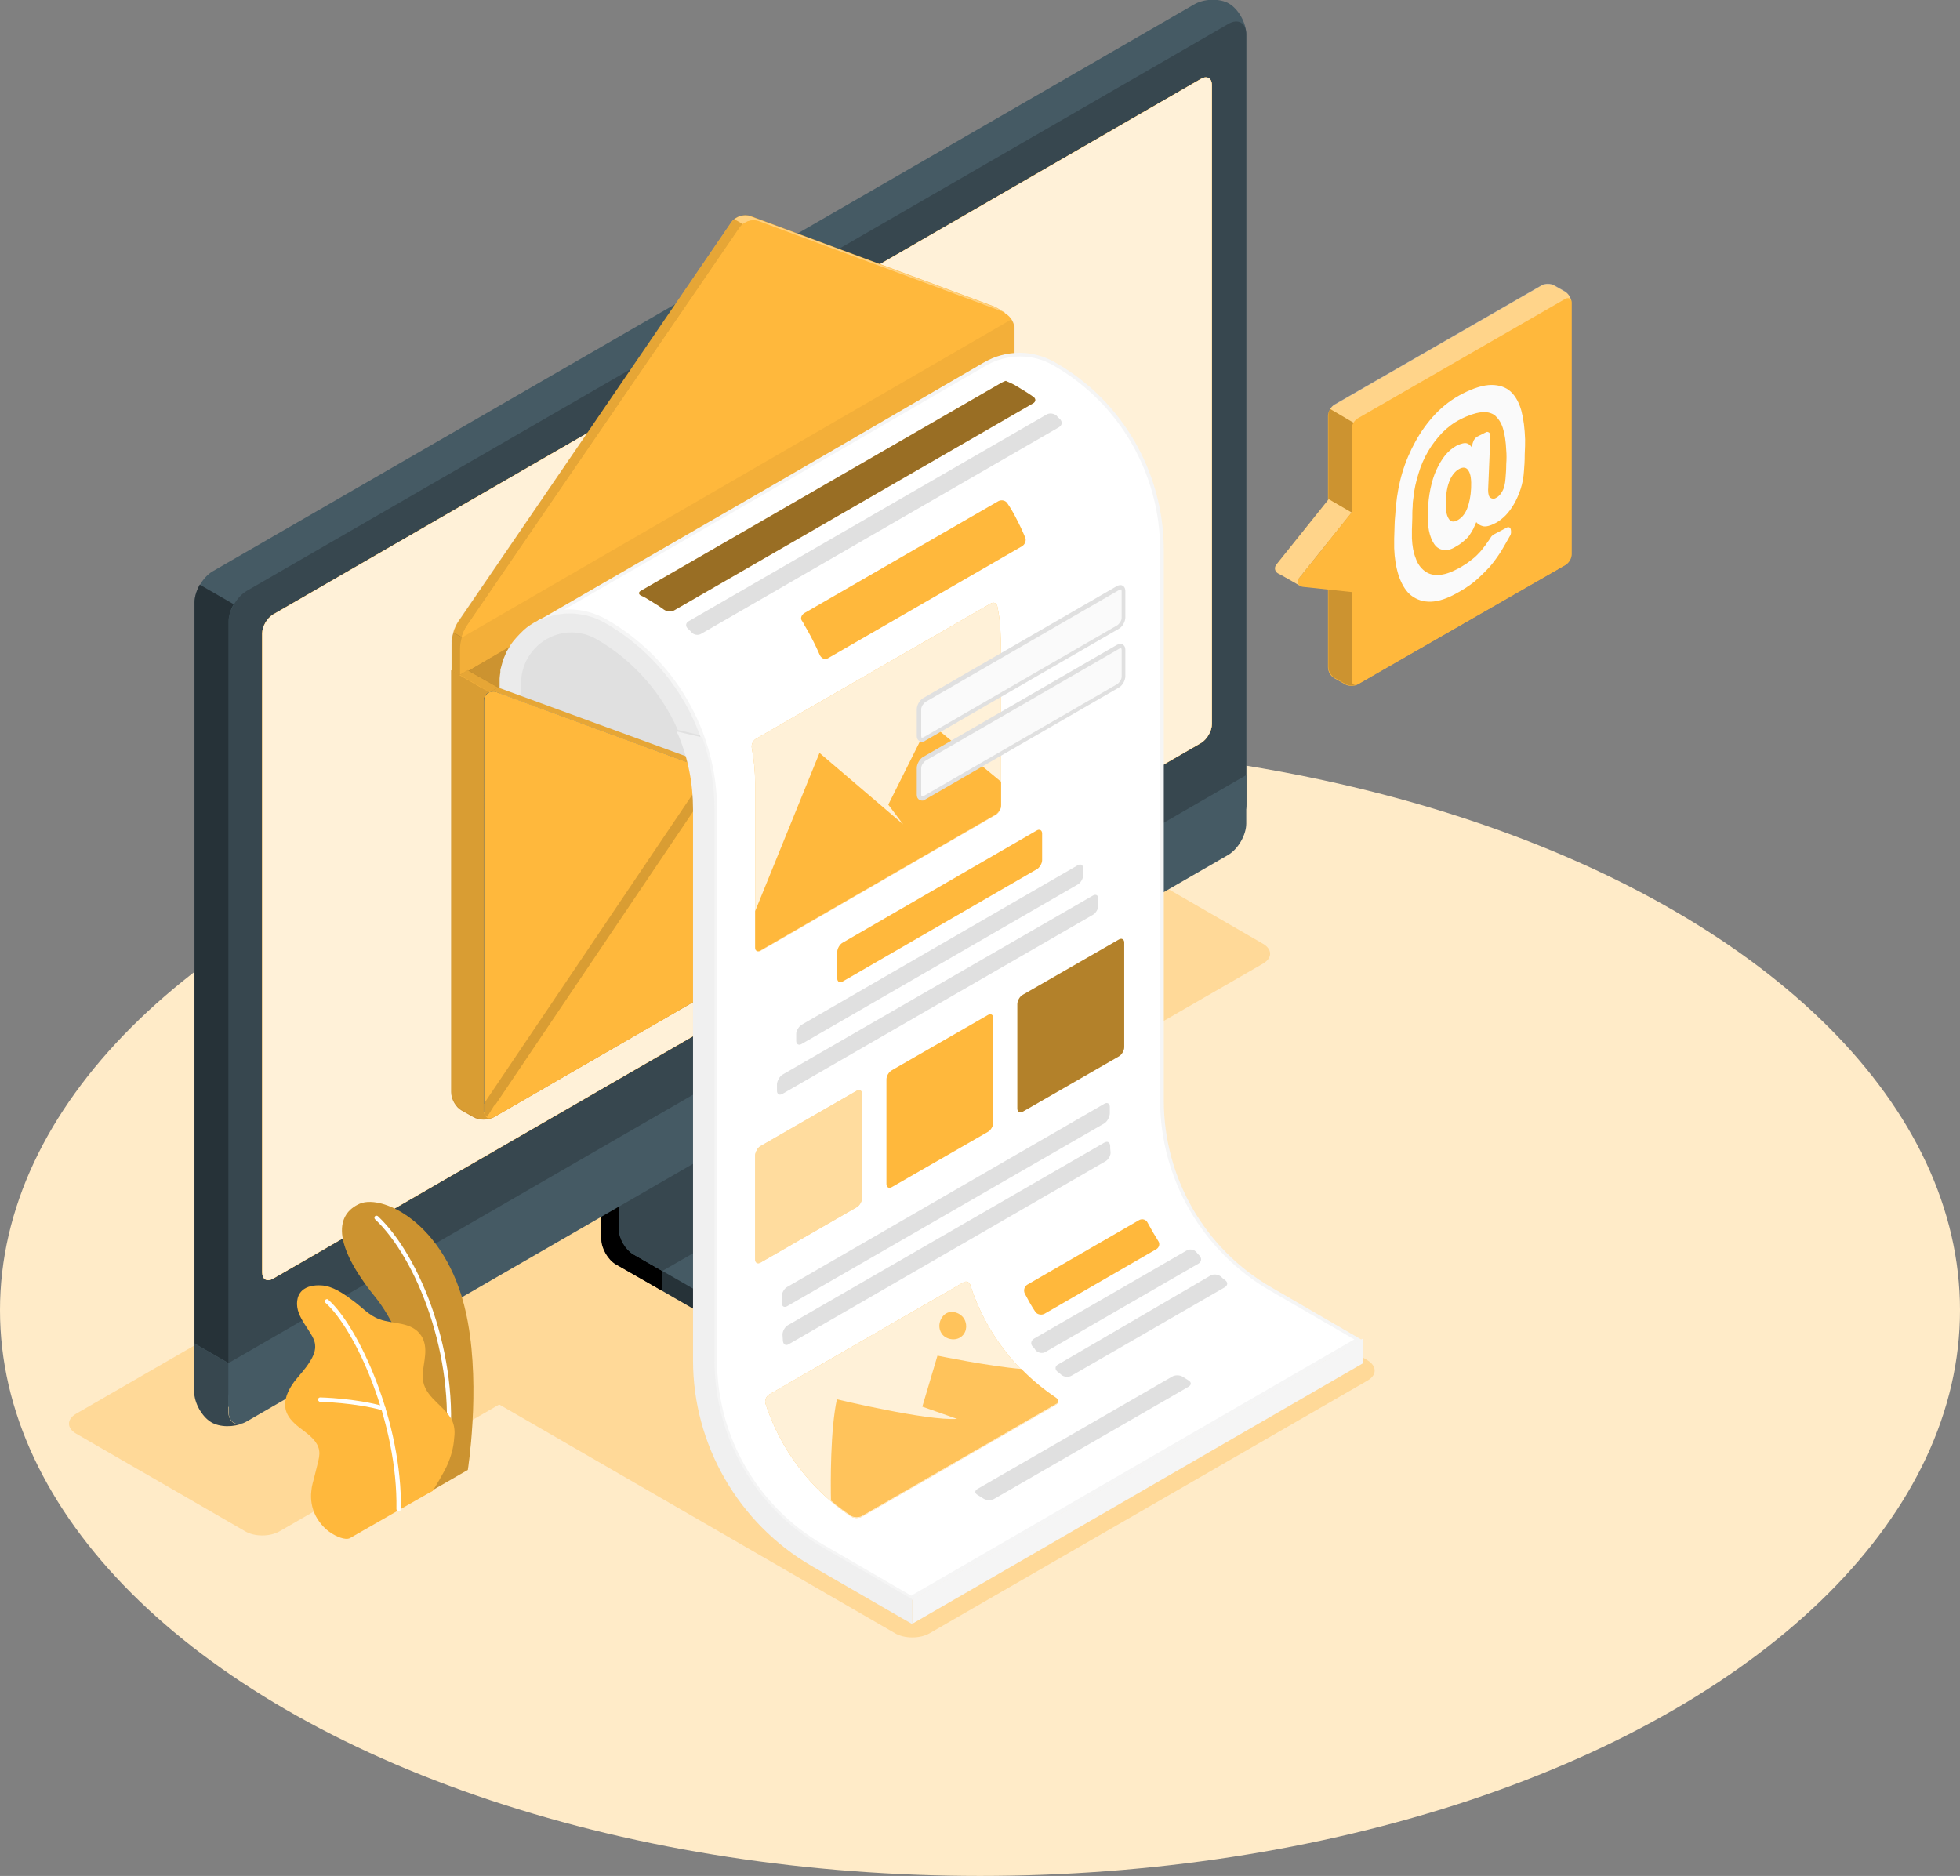 <?xml version="1.0" encoding="utf-8"?>
<!-- Generator: Adobe Illustrator 24.3.0, SVG Export Plug-In . SVG Version: 6.00 Build 0)  -->
<svg version="1.1" id="Calque_1" xmlns="http://www.w3.org/2000/svg" xmlns:xlink="http://www.w3.org/1999/xlink" x="0px" y="0px"
	 viewBox="0 0 530 507.3" style="enable-background:new 0 0 530 507.3;" xml:space="preserve">
<rect x="0" y="0" width="530" height="507.3" fill="#808080" stroke="none"/>
<style type="text/css">
	.st0{fill:#FFEBC8;}
	.st1{fill:#FFD998;}
	.st2{fill:#263238;}
	.st3{fill:#455A64;}
	.st4{fill:#37474F;}
	.st5{fill:#FFB83C;}
	.st6{opacity:0.8;fill:#FFFFFF;}
	.st7{opacity:0.2;}
	.st8{opacity:0.1;}
	.st9{opacity:0.35;fill:#FFFFFF;}
	.st10{opacity:5.000000e-02;}
	.st11{fill:#E0E0E0;}
	.st12{fill:#F5F5F5;}
	.st13{fill:#EBEBEB;}
	.st14{opacity:0.4;fill:#FFFFFF;}
	.st15{opacity:0.15;}
	.st16{fill:#FFFFFF;}
	.st17{fill:#F0F0F0;}
	.st18{opacity:0.4;}
	.st19{opacity:0.5;fill:#FFFFFF;}
	.st20{opacity:0.3;}
	.st21{opacity:0.8;fill:#FFB83C;}
	.st22{fill:#FAFAFA;}
</style>
<ellipse id="Floor_4_" class="st0" cx="265" cy="354.3" rx="265" ry="153"/>
<path id="Shadow_6_" class="st1" d="M241.9,441.6l-109-63c-2.7-1.6-2.7-4.1,0-5.6L251,304.8c2.7-1.6,7.1-1.6,9.7,0l109,63
	c2.7,1.6,2.7,4.1,0,5.6l-118.2,68.2C248.9,443.2,244.5,443.2,241.9,441.6z"/>
<path id="Shadow_4_" class="st1" d="M66.3,414.1l-45.7-26.4c-2.6-1.5-2.6-3.9,0-5.4l265.9-153.5c2.6-1.5,6.8-1.5,9.3,0l45.7,26.4
	c2.6,1.5,2.6,3.9,0,5.4L75.6,414.1C73,415.6,68.8,415.6,66.3,414.1z"/>
<g id="Device_1_">
	<g id="XMLID_1341_">
		<g id="XMLID_1346_">
			<path id="XMLID_1347_" class="st2" d="M230.6,361.9l39.3-22.7c4-2.3,6.1-5.4,6.1-8.5c0-3.1,0-5.5,0-5.5l-40.8-23
				c-2.2-1.2-3.9-4.3-3.9-6.8v-41.9l-68.6,39.7l0,41.9c0,2.5,1.8,5.5,3.9,6.8l34.7,20C209.3,366.5,222.5,366.5,230.6,361.9z"/>
		</g>
		<path id="XMLID_1345_" d="M179.1,343.7v5.4l-12.6-7.2c-2.1-1.2-3.9-4.3-3.9-6.8v-41.9l13.1-7.5c0.3,3.3,0.6,6.8,0.8,10.1l-9.2,5.3
			v31.3c0,2.5,1.7,5.5,3.9,6.8L179.1,343.7z"/>
		<path id="XMLID_1344_" class="st3" d="M167.4,332.4c0,2.5,1.8,5.5,3.9,6.8l29.9,17.2c8.1,4.7,21.2,4.7,29.3,0l39.3-22.7
			c8.1-4.7,8.1-12.3,0-16.9l-30-17.3c-2.2-1.2-3.9-4.3-3.9-6.8l0-31.3l-68.6,39.7V332.4z"/>
		<path id="XMLID_1343_" class="st4" d="M247.9,304.1L247.9,304.1l-8-4.6c-2.2-1.2-3.9-4.3-3.9-6.8l0-31.3l-68.6,39.7v31.3
			c0,2.5,1.8,5.5,3.9,6.8l7.8,4.5L247.9,304.1z"/>
		<path id="XMLID_1342_" class="st4" d="M276,325.2c0,0,0,2.4,0,5.5c0,3.1-2,6.1-6.1,8.5l-39.3,22.7c-3.9,2.3-8.9,3.4-14,3.5v-5.4
			c5.1-0.1,10.1-1.2,14-3.5l39.3-22.7C273.9,331.4,276,328.3,276,325.2z"/>
	</g>
	<path id="XMLID_1340_" class="st3" d="M57.2,379.4c2.5,1.5,6.8,1.4,9.5-0.2c33.7-19.5,231.7-133.8,265.4-153.2
		c2.7-1.6,4.9-5.3,4.9-8.5V9.3c0-3.1-2.1-6.8-4.6-8.3c-2.5-1.5-6.8-1.4-9.5,0.2L57.5,154.5c-2.7,1.6-4.9,5.4-4.9,8.5l0,208.2
		C52.6,374.3,54.6,378,57.2,379.4z"/>
	<path id="XMLID_1339_" class="st4" d="M66.7,379.2L332.1,226c2.7-1.6,4.9-5.4,4.9-8.5V9.3c0-3.1-2.2-4.4-4.9-2.8L66.7,159.8
		c-2.7,1.6-4.9,5.4-4.9,8.5l0,208.2C61.8,379.5,64,380.8,66.7,379.2z"/>
	<path id="XMLID_1337_" class="st4" d="M65.9,384.8c-2.7,1.2-6.5,1.2-8.8-0.2c-2.5-1.5-4.6-5.2-4.6-8.3v-13l9.2,5.3v13
		C61.8,384.5,63.6,385.8,65.9,384.8z"/>
	<path id="XMLID_1336_" class="st3" d="M61.8,368.6l0,13c0,3.1,2.2,4.4,4.9,2.8l265.4-153.2c2.7-1.6,4.9-5.4,4.9-8.5v-13.1
		L61.8,368.6z"/>
	<path id="XMLID_1334_" class="st5" d="M70.9,344.1l0-172.8c0-1.9,1.3-4.1,2.9-5.1l251-144.9c1.6-0.9,2.9-0.2,2.9,1.7l0,172.8
		c0,1.9-1.3,4.1-2.9,5.1l-251,144.9C72.2,346.7,70.9,346,70.9,344.1z"/>
	<path id="XMLID_1333_" class="st5" d="M70.9,344.1l0-172.8c0-1.9,1.3-4.1,2.9-5.1l251-144.9c1.6-0.9,2.9-0.2,2.9,1.7l0,172.8
		c0,1.9-1.3,4.1-2.9,5.1l-251,144.9C72.2,346.7,70.9,346,70.9,344.1z"/>
	<path id="XMLID_980_" class="st6" d="M70.9,344.1l0-172.8c0-1.9,1.3-4.1,2.9-5.1l251-144.9c1.6-0.9,2.9-0.2,2.9,1.7l0,172.8
		c0,1.9-1.3,4.1-2.9,5.1l-251,144.9C72.2,346.7,70.9,346,70.9,344.1z"/>
	<path id="XMLID_1332_" class="st5" d="M199.4,294c-2.2,1.3-4,4.4-4,7c0,2.6,1.8,3.6,4,2.3c2.2-1.3,4-4.4,4-7
		C203.4,293.8,201.6,292.7,199.4,294z"/>
	<path id="XMLID_1331_" class="st2" d="M63.2,163.4c-0.9,1.5-1.4,3.3-1.4,4.8v200.4l-9.2-5.3l0-200.4c0-1.6,0.6-3.3,1.4-4.8
		L63.2,163.4z"/>
</g>
<g id="Newsletter_3_">
	<g id="Envelope_2_">
		<g id="XMLID_225_">
			<path id="XMLID_242_" class="st5" d="M122,181.3l150-86.6l6,3.5c1.6,0.9,2.8,3.1,2.8,4.9v110.7c0,1.8-1.3,4-2.8,4.9l-144.4,83.4
				c-1.6,0.9-4.1,0.9-5.6,0l-3.2-1.8c-1.6-0.9-2.8-3.1-2.8-4.9L122,181.3z"/>
			<path id="XMLID_241_" class="st7" d="M122,181.3l150-86.6l6,3.5c1.6,0.9,2.8,3.1,2.8,4.9v110.7c0,1.8-1.3,4-2.8,4.9l-144.4,83.4
				c-1.6,0.9-4.1,0.9-5.6,0l-3.2-1.8c-1.6-0.9-2.8-3.1-2.8-4.9L122,181.3z"/>
			<path id="XMLID_240_" class="st5" d="M271.2,84.9l0.6-0.3l-2.3-1.4v0c-0.2-0.1-0.4-0.2-0.6-0.3l-66-24.5c-1.7-0.6-4,0.1-5.1,1.6
				L124,168c-1.1,1.5-1.9,4.3-1.9,6.2c0,3.1,0,7.2,0,7.2l2.3,1.3l147.7-87.9v-7.2C272.1,86.6,271.8,85.7,271.2,84.9z"/>
			<path id="XMLID_239_" class="st8" d="M200.9,60.6c-0.3,0.2-0.6,0.5-0.8,0.8l-73.9,107.9c-0.5,0.8-1,1.9-1.4,3.1l-2.3-1.3
				c0.2-0.6,0.4-1.1,0.6-1.6c0,0,0,0,0,0c0.1-0.2,0.2-0.4,0.3-0.7c0,0,0-0.1,0.1-0.1c0.1-0.2,0.3-0.5,0.4-0.7l73.9-107.9
				c0.1-0.2,0.2-0.3,0.4-0.4c0.1-0.1,0.3-0.2,0.4-0.4L200.9,60.6z"/>
			<path id="XMLID_238_" class="st9" d="M271.8,84.6c-0.2-0.1-0.4-0.2-0.6-0.3l-66-24.5c-1.4-0.5-3.1-0.2-4.3,0.8l-2.3-1.3
				c1.2-1,2.9-1.3,4.3-0.8l66,24.5c0.2,0.1,0.4,0.2,0.6,0.3L271.8,84.6z"/>
			<g id="XMLID_228_">
				<path id="XMLID_237_" class="st5" d="M123.6,168.6c0.1-0.2,0.3-0.5,0.4-0.6C123.8,168.1,123.7,168.4,123.6,168.6z"/>
				<path id="XMLID_236_" class="st5" d="M198.2,59.7c0.1-0.1,0.3-0.2,0.4-0.4C198.4,59.4,198.3,59.5,198.2,59.7z"/>
				<path id="XMLID_235_" class="st5" d="M122.6,171c0.2-0.6,0.4-1.1,0.6-1.6C122.9,169.9,122.7,170.5,122.6,171z"/>
				<path id="XMLID_234_" class="st5" d="M123.2,169.4c0.1-0.2,0.2-0.4,0.3-0.6C123.4,168.9,123.3,169.1,123.2,169.4z"/>
				<path id="XMLID_233_" class="st7" d="M123.2,169.4C123.2,169.4,123.2,169.4,123.2,169.4C123.2,169.4,123.2,169.4,123.2,169.4z"
					/>
				<polygon id="XMLID_232_" class="st7" points="122.6,171 122.6,171 122.6,171 				"/>
				<polygon id="XMLID_231_" class="st7" points="198.6,59.3 198.6,59.3 198.6,59.3 				"/>
				<path id="XMLID_230_" class="st7" d="M123.5,168.7c0,0,0-0.1,0.1-0.1C123.5,168.6,123.5,168.7,123.5,168.7z"/>
				<path id="XMLID_229_" class="st7" d="M197.8,60.1c0.1-0.2,0.2-0.3,0.4-0.4C198,59.8,197.9,59.9,197.8,60.1z"/>
			</g>
			<path id="XMLID_227_" class="st5" d="M200.1,61.4l-73.9,107.9c-1.1,1.5-1.9,4.3-1.9,6.2c0,3.1,0,7.2,0,7.2l150-86.6l0-7.2
				c0-1.9-1.4-3.9-3.2-4.5l-66-24.5C203.4,59.2,201.2,59.9,200.1,61.4z"/>
			<path id="XMLID_226_" class="st10" d="M274.4,88.8c0-0.9-0.3-1.7-0.8-2.5l-148.7,86.1c0,0,0,0,0,0c-0.3,1.1-0.5,2.2-0.5,3.1
				c0,3.1,0,7.2,0,7.2l150-86.6L274.4,88.8z"/>
		</g>
		<g id="XMLID_219_">
			<path id="XMLID_224_" class="st11" d="M188.6,196.2c3,7.1,4.6,14.8,4.6,22.7v4.4l-56,29.2v0h0V239l0-53.7c0-1.3,0.1-2.6,0.4-3.9
				c0,0,0,0,0,0c0.1-0.5,0.3-1,0.4-1.5c0.1-0.2,0.2-0.5,0.2-0.7c0.3-0.7,0.6-1.4,0.9-2.1c0.6-1.1,1.3-2.2,2.2-3.1
				c0.2-0.3,0.5-0.6,0.8-0.8c0.3-0.3,0.5-0.5,0.8-0.8c0.8-0.8,1.8-1.4,2.8-2c5.3-3.1,11.7-3.1,17.1,0c0,0,1-0.4,2.8-1.1
				c8.3,5.2,15,12.2,19.8,20.4C186.6,191.8,187.6,194,188.6,196.2z"/>
			<polygon id="XMLID_222_" class="st12" points="368.5,368.7 246.7,439.1 246.7,432.5 368.5,362 			"/>
			<path id="XMLID_220_" class="st13" d="M188.6,196.2c-0.9-2.2-2-4.4-3.2-6.5c-0.9-1.5-1.8-3-2.9-4.5c-0.3-0.4-0.6-0.8-0.9-1.2
				c-0.3-0.4-0.5-0.7-0.8-1.1c-0.2-0.3-0.5-0.6-0.7-0.9c-0.1-0.1-0.2-0.2-0.2-0.3c-0.3-0.4-0.6-0.7-0.9-1.1
				c-0.1-0.2-0.3-0.3-0.4-0.5c-0.2-0.3-0.5-0.6-0.7-0.8c-0.6-0.6-1.1-1.2-1.7-1.8c-0.3-0.3-0.7-0.7-1-1c-0.1-0.1-0.2-0.2-0.3-0.3
				c-0.3-0.3-0.6-0.6-0.9-0.9c-0.4-0.3-0.7-0.7-1.1-1c-0.3-0.3-0.6-0.5-0.9-0.8c-0.1-0.1-0.3-0.3-0.5-0.4c-0.4-0.3-0.7-0.6-1.1-0.9
				c-0.5-0.4-1-0.7-1.5-1.1c-0.5-0.4-1-0.7-1.5-1c-0.5-0.3-1-0.7-1.5-1c-0.1-0.1-0.2-0.1-0.3-0.2c-0.4-0.3-0.9-0.5-1.3-0.8
				c-0.4-0.2-0.8-0.4-1.2-0.6c-0.7-0.3-1.4-0.6-2.1-0.9c-0.8-0.3-1.6-0.5-2.4-0.7c-0.3-0.1-0.5-0.1-0.8-0.2
				c-1.1-0.2-2.1-0.3-3.2-0.3c-0.3,0-0.6,0-0.9,0c-0.4,0-0.9,0-1.3,0.1c-0.2,0-0.5,0.1-0.7,0.1c-0.1,0-0.3,0-0.5,0.1
				c-0.2,0-0.3,0.1-0.5,0.1c0,0,0,0-0.1,0c-0.3,0.1-0.5,0.1-0.8,0.2c-0.2,0-0.4,0.1-0.6,0.2c-0.1,0-0.2,0.1-0.3,0.1
				c-0.2,0.1-0.4,0.1-0.6,0.2c-0.6,0.2-1.1,0.4-1.7,0.7c-0.3,0.1-0.7,0.3-1,0.5c-0.1,0-0.2,0.1-0.3,0.2c-0.2,0.1-0.4,0.2-0.6,0.3
				c-0.2,0.1-0.3,0.2-0.5,0.3c-0.6,0.4-1.3,0.8-1.9,1.3c0,0-0.1,0.1-0.1,0.1c-0.3,0.2-0.6,0.5-0.9,0.8c0,0,0,0,0,0
				c-0.2,0.2-0.4,0.4-0.6,0.6c-0.1,0.1-0.2,0.2-0.3,0.3c-0.6,0.6-1.1,1.2-1.6,1.8c-0.2,0.3-0.4,0.5-0.6,0.8c-0.2,0.3-0.4,0.7-0.6,1
				c0,0,0,0,0,0c-0.2,0.3-0.4,0.7-0.6,1c-0.2,0.5-0.4,0.9-0.6,1.4c-0.1,0.2-0.2,0.5-0.3,0.7c0,0.1-0.1,0.2-0.1,0.3
				c-0.1,0.4-0.2,0.7-0.3,1.1c-0.1,0.3-0.2,0.7-0.3,1.1c0,0,0,0,0,0c-0.1,0.2-0.1,0.5-0.1,0.7c0,0.1,0,0.2,0,0.3
				c0,0.2-0.1,0.5-0.1,0.7c0,0.3-0.1,0.6-0.1,1c0,0.4,0,0.9,0,1.3l0,53.7h5.8l0-53.7c0-5,2.6-9.4,6.8-11.9c4.3-2.5,9.4-2.5,13.7,0
				c9.7,5.6,17.4,14.3,21.9,24.5l6.9,1.6C189.5,198.4,189,197.3,188.6,196.2z"/>
		</g>
		<g id="XMLID_199_">
			<path id="XMLID_218_" class="st5" d="M277.1,215.2c0,0.1-0.1,0.1-0.2,0.2l-62.5-19.8c-4.9-2.2-10.7-0.4-13.5,4.2L134.1,299
				l-2.5,1.4l0,0c-0.7,0.4-1.4,0.5-1.9,0.2l68.7-102.4c2.9-4.6,8.6-6.3,13.5-4.2L277.1,215.2z"/>
			<path id="XMLID_217_" class="st14" d="M194.8,209.5l0.2-0.1l-60.8,89.7l-2.5,1.4l0,0c-0.7,0.4-1.4,0.5-1.9,0.2l62.7-92.7
				L194.8,209.5z"/>
			<path id="XMLID_216_" class="st14" d="M277.1,215.2c0,0.1-0.1,0.1-0.2,0.2l-62.5-19.8c-4.9-2.2-10.7-0.4-13.5,4.2l-2.5-1.4
				c2.9-4.5,8.6-6.3,13.5-4.1L277.1,215.2z"/>
			<path id="XMLID_215_" class="st5" d="M280.8,102.3L280.8,102.3c-0.1-0.8-0.6-1-1.1-0.7c-0.2,0.1-0.5,0.4-0.7,0.7l-0.3,0.4
				L217,196.6l-9.2,12.8c-1,1.5-3.3,2.3-5.1,1.9l-8-1.9l-60.7-22.3c-0.4-0.1-0.9-0.1-1.2,0c-0.2,0-0.3,0.1-0.5,0.1l2.3-1.3
				l58.2,21.3l7.7,2.7c1.8,0.4,4-0.4,5.1-1.9l9.2-12.8l62-94.2c0.2-0.3,0.4-0.5,0.7-0.6l-5.4-3.1l2.2-1.3l3.7,2.1
				C279.4,98.9,280.6,100.7,280.8,102.3z"/>
			<path id="XMLID_214_" class="st14" d="M217,196.6l-9.2,12.8c-1,1.5-3.3,2.3-5.1,1.9l-8-1.9l0.2-0.1l0.4-0.6l5.2,1.2
				c1.8,0.4,4-0.4,5.1-1.9l9.1-12.7L217,196.6z"/>
			<path id="XMLID_213_" class="st8" d="M278.1,98.1l-3.7-2.1l-2.2,1.3l5.4,3.1c0,0,0,0,0,0l0,0c-0.3,0.2-0.5,0.4-0.7,0.6l-62,94.2
				l-0.1,0.1v0l2.3,1.2l61.7-93.8l0.3-0.4c0.3-0.3,0.5-0.6,0.7-0.7c0.6-0.4,1-0.2,1.1,0.7h0C280.6,100.7,279.4,98.9,278.1,98.1z"/>
			<path id="XMLID_212_" class="st5" d="M135.3,188.9l-13.2-7.6l0,113.9c0,1.8,1.3,4,2.8,4.9l3.2,1.8c1.6,0.9,4.1,0.9,5.6,0l1.6-0.9
				V188.9z"/>
			<path id="XMLID_211_" class="st15" d="M135.3,188.9l-13.2-7.6l0,113.9c0,1.8,1.3,4,2.8,4.9l3.2,1.8c1.6,0.9,4.1,0.9,5.6,0
				l1.6-0.9V188.9z"/>
			<path id="XMLID_210_" class="st3" d="M278.7,102.8v109.5c0,0.9-0.3,2-0.9,2.9c-0.4,0.7-1,1.4-1.7,1.8l-0.1,0.1
				c-0.1,0-0.1,0.1-0.2,0.1l-144.4,83.3l0,0c-0.2,0.1-0.4,0.2-0.6,0.3c0-0.2,0-0.3,0-0.5V189.6c0-1.8,1.4-2.9,3.2-2.5l60.7,22.3
				l8,1.9c1.8,0.4,4-0.4,5.1-1.9l9.2-12.8L278.7,102.8z"/>
			<path id="XMLID_209_" class="st5" d="M280.9,103v110.7c0,0.9-0.3,2-0.9,2.9c-0.4,0.7-1,1.4-1.7,1.9l-0.1,0.1
				c-0.1,0-0.1,0.1-0.2,0.1l-144.4,83.3l0,0c-0.8,0.4-1.4,0.5-1.9,0.2c-0.4-0.2-0.7-0.7-0.8-1.3c0-0.2,0-0.3,0-0.5V189.6
				c0-1.8,1.4-2.9,3.2-2.5l60.7,22.3l8,1.9c1.8,0.4,4-0.4,5.1-1.9l9.2-12.8l61.7-93.8l0.3-0.4C280,100.9,280.9,101.2,280.9,103z"/>
			<path id="XMLID_208_" class="st5" d="M278.1,218.6c0.1,0,0.1-0.1,0.2-0.1l0.1-0.1c0.6-0.4,1.2-1.1,1.7-1.8
				c0.5-0.9,0.9-1.9,0.9-2.8L217,196.6l42.8,32.5L278.1,218.6z"/>
			<path id="XMLID_207_" class="st7" d="M278.1,218.6c0.1,0,0.1-0.1,0.2-0.1l0.1-0.1c0.6-0.4,1.2-1.1,1.7-1.8
				c0.5-0.9,0.9-1.9,0.9-2.8L217,196.6l42.8,32.5L278.1,218.6z"/>
			<path id="XMLID_206_" class="st5" d="M130.9,300.3c0,0.9,0.3,1.6,0.9,1.9c0.5,0.3,1.2,0.2,1.9-0.2l0,0l49.7-28.7l11.4-63.8
				l-63.9,89V300.3z"/>
			<path id="XMLID_205_" class="st15" d="M200.9,199.7l-69.1,102.4c-0.5-0.3-0.9-0.9-0.9-1.9v-1.8l67.5-100.1c0,0,0,0,0,0
				L200.9,199.7z"/>
			<path id="XMLID_204_" class="st5" d="M280,216.5c-0.4,0.7-1,1.4-1.7,1.8l-0.1,0.1l-144.6,83.5l0,0c-0.7,0.4-1.4,0.5-1.9,0.2
				l69.1-102.5c2.9-4.6,8.7-6.4,13.6-4.2L280,216.5z"/>
			<path id="XMLID_203_" class="st5" d="M280,216.5c-0.4,0.7-1,1.4-1.7,1.8l-0.1,0.1l-144.6,83.5l0,0c-0.7,0.4-1.4,0.5-1.9,0.2
				l1.9-3.1l142.1-82l0.1-0.1c0.6-0.4,1.1-1,1.5-1.6L280,216.5z"/>
			<path id="XMLID_202_" class="st15" d="M122.6,171l2.3,1.3c-0.3,1.1-0.5,2.2-0.5,3.1c0,3.1,0,7.2,0,7.2l-2.3-1.3c0,0,0-4.1,0-7.2
				C122,173.2,122.2,172.1,122.6,171z"/>
			<polygon id="XMLID_201_" class="st5" points="134.6,185.9 132.4,187.2 130,185.9 124.3,182.6 126.5,181.3 			"/>
			<path id="XMLID_200_" class="st8" d="M134.7,185.9l-8.2-4.7l-2.2,1.3l5.7,3.3l2.3,1.3l0,0c0.1-0.1,0.3-0.1,0.4-0.1
				c0.4-0.1,0.8-0.1,1.2,0l4.6,1.7l53,19.5l0.8-1.2L134.7,185.9z"/>
		</g>
	</g>
	<g id="XMLID_157_">
		<g id="XMLID_197_">
			<path class="st16" d="M222.4,418.3c-17.9-10.3-29-29.5-29-50.1v-149c0-7.9-1.6-15.6-4.6-22.9c-0.9-2.2-2-4.4-3.3-6.6
				c-5.2-8.9-12.6-16.4-21.6-21.6c-3.1-1.8-6.5-2.7-10-2.7c-1.3,0-2.7,0.1-4,0.4l9.8-5.7l53.5-30.9l52.8-30.7l0.2-0.1
				c2.9-1.7,6.2-2.6,9.5-2.6c3.3,0,6.5,0.9,9.5,2.6c8.8,5.1,16.1,12.4,21.2,21.2c5.1,8.8,7.8,18.8,7.8,29v148.9
				c0,21,11.3,40.5,29.5,51l23.6,13.6l-120.8,69.9L222.4,418.3z"/>
			<path class="st12" d="M275.8,96.4c3.2,0,6.3,0.8,9.2,2.5c8.7,5,16,12.3,21,21c5,8.7,7.7,18.6,7.7,28.7v148.9
				c0,21.2,11.4,40.9,29.7,51.5l22.8,13.2l-119.8,69.3l-23.8-13.8c-17.7-10.2-28.7-29.3-28.7-49.7v-149c0-8-1.6-15.7-4.7-23.1
				c-1-2.3-2.1-4.5-3.3-6.6c-5.2-9-12.7-16.5-21.7-21.7c-3.2-1.8-6.6-2.8-10.2-2.8c-0.5,0-1,0-1.5,0.1l7.6-4.4l53.5-30.9L266.4,99
				l0.1-0.1C269.4,97.3,272.6,96.4,275.8,96.4 M275.8,95.4c-3.5,0-6.8,0.9-9.7,2.6l-0.2,0.1l-52.8,30.7l-53.5,30.9l-14.5,8.4
				c2.7-1.4,5.8-2.2,8.9-2.2c3.2,0,6.6,0.8,9.7,2.6c9,5.2,16.3,12.6,21.4,21.4c1.2,2.1,2.3,4.3,3.2,6.5c3,7.1,4.6,14.8,4.6,22.7v149
				c0,20.9,11.1,40.2,29.2,50.6l24.3,14.1l121.8-70.5l-24.3-14.1c-18.1-10.4-29.2-29.7-29.2-50.6V148.7c0-10.4-2.8-20.5-7.8-29.2
				c-5-8.7-12.3-16.2-21.4-21.4C282.4,96.3,279,95.4,275.8,95.4L275.8,95.4z"/>
		</g>
		<path id="XMLID_195_" class="st17" d="M246.7,432.5l-24.3-14.1c-18.1-10.4-29.2-29.7-29.2-50.6v-149c0-6.7-1.2-13.3-3.3-19.4
			l-6.9-1.6c0.1,0.3,0.2,0.6,0.4,0.9c2.7,6.5,4,13.2,4,20.2v149c0,22.8,12.3,44.1,32.1,55.6l24.4,14.1l2.8,1.6L246.7,432.5z"/>
		<g id="XMLID_158_">
			<path id="XMLID_194_" class="st5" d="M223.9,178l52.5-30.3c0.8-0.5,1.2-1.6,0.8-2.4c-0.7-1.7-1.5-3.4-2.4-5.1
				c-0.7-1.4-1.5-2.8-2.4-4.1c-0.5-0.8-1.6-1-2.4-0.6l-52.5,30.3c-0.8,0.5-1.1,1.4-0.7,2c0.3,0.4,0.5,0.8,0.7,1.2
				c1.2,2,2.3,4.1,3.3,6.2c0.3,0.7,0.6,1.3,0.9,2C222.2,178.1,223.1,178.5,223.9,178z"/>
			<path id="XMLID_193_" class="st11" d="M189.6,171.4l96.8-55.9c0.8-0.5,0.9-1.4,0.3-2.1c-0.3-0.3-0.7-0.6-1-1
				c-0.7-0.6-1.9-0.8-2.7-0.3l-96.8,55.9c-0.8,0.5-0.9,1.3-0.2,2c0.3,0.3,0.7,0.6,1,1C187.6,171.7,188.8,171.9,189.6,171.4z"/>
			<g id="XMLID_190_">
				<path id="XMLID_192_" class="st5" d="M179.6,164.9c-0.6-0.4-1.2-0.9-1.9-1.3c-1-0.6-1.9-1.2-2.9-1.8c-0.5-0.3-0.9-0.5-1.4-0.7
					c-0.8-0.4-0.8-1,0-1.4l96.9-55.9c0.8-0.5,1.6-0.8,1.7-0.8c0.1,0,0.1,0.1,0.2,0.1c0.9,0.4,1.9,0.8,2.8,1.4c1.5,0.9,3,1.8,4.4,2.8
					c0.8,0.5,0.7,1.4-0.1,1.8L182.4,165C181.6,165.5,180.4,165.4,179.6,164.9z"/>
				<path id="XMLID_191_" class="st18" d="M179.6,164.9c-0.6-0.4-1.2-0.9-1.9-1.3c-1-0.6-1.9-1.2-2.9-1.8c-0.5-0.3-0.9-0.5-1.4-0.7
					c-0.8-0.4-0.8-1,0-1.4l96.9-55.9c0.8-0.5,1.6-0.8,1.7-0.8c0.1,0,0.1,0.1,0.2,0.1c0.9,0.4,1.9,0.8,2.8,1.4c1.5,0.9,3,1.8,4.4,2.8
					c0.8,0.5,0.7,1.4-0.1,1.8L182.4,165C181.6,165.5,180.4,165.4,179.6,164.9z"/>
			</g>
			<g id="XMLID_186_">
				<path id="XMLID_189_" class="st5" d="M270.7,217.9v-41.6c0-1.3-0.1-4.9-0.2-6.2c-0.1-2.1-0.4-4.1-0.8-6.1
					c-0.2-0.9-1-1.3-1.8-0.8l-63.5,36.6c-0.8,0.5-1.3,1.6-1.1,2.5c0.6,3.2,0.9,6.4,0.9,9.7c0,0.2,0,5.8,0,6v38.3
					c0,0.9,0.7,1.3,1.5,0.8l63.5-36.7C270,220,270.7,218.8,270.7,217.9z"/>
				<path id="XMLID_188_" class="st6" d="M270.7,217.9v-41.6c0-1.3-0.1-4.9-0.2-6.2c-0.1-2.1-0.4-4.1-0.8-6.1
					c-0.2-0.9-1-1.3-1.8-0.8l-63.5,36.6c-0.8,0.5-1.3,1.6-1.1,2.5c0.6,3.2,0.9,6.4,0.9,9.7c0,0.2,0,5.8,0,6v38.3
					c0,0.9,0.7,1.3,1.5,0.8l63.5-36.7C270,220,270.7,218.8,270.7,217.9z"/>
				<path id="XMLID_187_" class="st5" d="M251.3,195.4l-11.1,22.2l4,5.3l-22.6-19.3l-17.4,42.8v9.8c0,0.9,0.7,1.3,1.5,0.8l63.5-36.7
					c0.8-0.5,1.5-1.6,1.5-2.5v-6.4L251.3,195.4z"/>
			</g>
			<path id="XMLID_185_" class="st5" d="M227.9,254.9l52.4-30.3c0.8-0.5,1.5-0.1,1.5,0.8v7.2c0,0.9-0.7,2.1-1.5,2.5l-52.4,30.3
				c-0.8,0.5-1.5,0.1-1.5-0.8v-7.2C226.4,256.5,227.1,255.3,227.9,254.9z"/>
			<g id="XMLID_182_">
				<path id="XMLID_184_" class="st11" d="M216.8,277.1l74.6-43.1c0.8-0.5,1.5-0.1,1.5,0.8v1.9c0,0.9-0.7,2.1-1.5,2.5l-74.6,43.1
					c-0.8,0.5-1.5,0.1-1.5-0.8v-1.9C215.3,278.7,216,277.6,216.8,277.1z"/>
				<path id="XMLID_183_" class="st11" d="M211.6,290.6l83.9-48.4c0.8-0.5,1.5-0.1,1.5,0.8v1.9c0,0.9-0.7,2.1-1.5,2.5l-83.9,48.4
					c-0.8,0.5-1.5,0.1-1.5-0.8l0-1.9C210.2,292.2,210.8,291.1,211.6,290.6z"/>
			</g>
			<g id="XMLID_179_">
				<path id="XMLID_181_" class="st5" d="M205.7,309.9l25.9-14.9c0.8-0.5,1.5-0.1,1.5,0.8V324c0,0.9-0.7,2.1-1.5,2.5l-25.9,14.9
					c-0.8,0.5-1.5,0.1-1.5-0.8v-28.3C204.3,311.5,204.9,310.3,205.7,309.9z"/>
				<path id="XMLID_180_" class="st19" d="M205.7,309.9l25.9-14.9c0.8-0.5,1.5-0.1,1.5,0.8V324c0,0.9-0.7,2.1-1.5,2.5l-25.9,14.9
					c-0.8,0.5-1.5,0.1-1.5-0.8v-28.3C204.3,311.5,204.9,310.3,205.7,309.9z"/>
			</g>
			<path id="XMLID_178_" class="st5" d="M241.2,289.4l25.9-14.9c0.8-0.5,1.5-0.1,1.5,0.8v28.3c0,0.9-0.7,2.1-1.5,2.5L241.2,321
				c-0.8,0.5-1.5,0.1-1.5-0.8v-28.3C239.7,291,240.3,289.9,241.2,289.4z"/>
			<g id="XMLID_175_">
				<path id="XMLID_177_" class="st5" d="M276.6,269l25.9-14.9c0.8-0.5,1.5-0.1,1.5,0.8v28.3c0,0.9-0.7,2.1-1.5,2.5l-25.9,14.9
					c-0.8,0.5-1.5,0.1-1.5-0.8v-28.3C275.1,270.6,275.8,269.4,276.6,269z"/>
				<path id="XMLID_176_" class="st20" d="M276.6,269l25.9-14.9c0.8-0.5,1.5-0.1,1.5,0.8v28.3c0,0.9-0.7,2.1-1.5,2.5l-25.9,14.9
					c-0.8,0.5-1.5,0.1-1.5-0.8v-28.3C275.1,270.6,275.8,269.4,276.6,269z"/>
			</g>
			<g id="XMLID_172_">
				<path id="XMLID_174_" class="st11" d="M298.6,303.8l-85.7,49.4c-0.8,0.5-1.5,0.1-1.5-0.8v-1.9c0-0.9,0.7-2.1,1.5-2.5l85.7-49.5
					c0.8-0.5,1.5-0.1,1.5,0.8l0,1.9C300,302.2,299.4,303.3,298.6,303.8z"/>
				<path id="XMLID_173_" class="st11" d="M213.3,363.5l85.7-49.5c0.8-0.5,1.4-1.6,1.3-2.5c-0.1-0.6-0.1-1.1-0.1-1.7
					c-0.1-0.9-0.7-1.3-1.6-0.8l-85.6,49.4c-0.8,0.5-1.4,1.6-1.4,2.5c0,0.6,0.1,1.1,0.1,1.7C211.8,363.6,212.5,364,213.3,363.5z"/>
			</g>
			<g id="XMLID_167_">
				<path id="XMLID_171_" class="st5" d="M260.5,346.8l-52.5,30.3c-0.8,0.5-1.3,1.6-1,2.5c4,12.3,12.1,23.1,23.1,30.5
					c0.8,0.5,2.1,0.5,2.9,0.1l52.5-30.3c0.8-0.5,0.8-1.2,0-1.8c-11-7.3-19.1-18.1-23.1-30.5C262.2,346.7,261.3,346.3,260.5,346.8z"
					/>
				<path id="XMLID_170_" class="st6" d="M260.5,346.8l-52.5,30.3c-0.8,0.5-1.3,1.6-1,2.5c4,12.3,12.1,23.1,23.1,30.5
					c0.8,0.5,2.1,0.5,2.9,0.1l52.5-30.3c0.8-0.5,0.8-1.2,0-1.8c-11-7.3-19.1-18.1-23.1-30.5C262.2,346.7,261.3,346.3,260.5,346.8z"
					/>
				<path id="XMLID_169_" class="st21" d="M285.6,378c-3.4-2.3-6.6-4.9-9.4-7.8c-8.7-0.7-22.7-3.6-22.7-3.6l-4.1,13.8l9.4,3.3
					c-8,0.6-32.5-5.3-32.5-5.3c-1.8,8.4-1.7,22.7-1.6,27.4c1.7,1.5,3.5,2.8,5.4,4.1c0.8,0.5,2.1,0.5,2.9,0.1l52.5-30.3
					C286.4,379.3,286.4,378.6,285.6,378z"/>
				<path id="XMLID_168_" class="st21" d="M254.5,360.4c0.9,1.7,3.5,2.3,5.1,1.3c1.7-1,2.1-3.2,1.2-4.9c-0.9-1.7-3.3-2.6-5-1.6
					C254.1,356.3,253.5,358.7,254.5,360.4z"/>
			</g>
			<path id="XMLID_166_" class="st5" d="M282.4,355.3l30.3-17.5c0.8-0.5,1-1.5,0.5-2.2c-1-1.6-2-3.3-2.9-5c-0.4-0.8-1.4-1.1-2.2-0.7
				l-30.3,17.5c-0.8,0.5-1.1,1.5-0.7,2.4c0.9,1.7,1.8,3.4,2.9,5C280.5,355.5,281.6,355.7,282.4,355.3z"/>
			<g id="XMLID_163_">
				<path id="XMLID_165_" class="st11" d="M282.7,365.6l41.4-23.9c0.8-0.5,0.9-1.4,0.3-2.1c-0.3-0.3-0.6-0.6-0.9-1
					c-0.6-0.7-1.7-0.9-2.5-0.5l-41.4,23.9c-0.8,0.5-1,1.4-0.4,2.1c0.3,0.3,0.6,0.6,0.8,1C280.7,365.9,281.9,366.1,282.7,365.6z"/>
				<path id="XMLID_164_" class="st11" d="M285.9,370.9c0.4,0.3,0.8,0.6,1.1,0.9c0.7,0.6,2,0.7,2.8,0.2l41.4-23.9
					c0.8-0.5,0.9-1.3,0.1-1.9c-0.4-0.3-0.8-0.6-1.2-1c-0.7-0.6-1.9-0.7-2.7-0.3L286.1,369C285.3,369.4,285.2,370.3,285.9,370.9z"/>
			</g>
			<path id="XMLID_162_" class="st11" d="M264.4,402.6l52.5-30.3c0.8-0.5,2.1-0.5,2.9,0l1.6,1c0.8,0.5,0.8,1.2,0,1.7l-52.5,30.3
				c-0.8,0.5-2.1,0.5-2.9,0l-1.6-1C263.5,403.8,263.5,403.1,264.4,402.6z"/>
			<g id="XMLID_159_">
				<g id="XMLID_161_">
					<path class="st22" d="M250,189.3l52.4-30.3c0.8-0.5,1.5-0.1,1.5,0.8v7.2c0,0.9-0.7,2.1-1.5,2.5L250,199.9
						c-0.8,0.5-1.5,0.1-1.5-0.8v-7.2C248.5,190.9,249.2,189.8,250,189.3z"/>
					<path class="st11" d="M249.3,200.6c-0.2,0-0.5-0.1-0.7-0.2c-0.5-0.3-0.7-0.8-0.7-1.4v-7.2c0-1.1,0.8-2.5,1.7-3l52.4-30.3
						c0.6-0.3,1.1-0.4,1.6-0.1c0.5,0.3,0.7,0.8,0.7,1.4v7.2c0,1.1-0.8,2.5-1.7,3l-52.4,30.3C250,200.5,249.6,200.6,249.3,200.6z
						 M250.3,189.8c-0.6,0.4-1.2,1.3-1.2,2v7.2c0,0.3,0.1,0.4,0.1,0.5c0.1,0,0.2,0,0.5-0.1l52.4-30.3c0.6-0.4,1.2-1.3,1.2-2v-7.2
						c0-0.3-0.1-0.4-0.1-0.5c-0.1,0-0.2,0-0.5,0.1L250.3,189.8z"/>
				</g>
				<g id="XMLID_160_">
					<path class="st22" d="M250,205.2l52.4-30.3c0.8-0.5,1.5-0.1,1.5,0.8v7.2c0,0.9-0.7,2.1-1.5,2.5L250,215.8
						c-0.8,0.5-1.5,0.1-1.5-0.8v-7.2C248.5,206.8,249.2,205.7,250,205.2z"/>
					<path class="st11" d="M249.3,216.5c-0.2,0-0.5-0.1-0.7-0.2c-0.5-0.3-0.7-0.8-0.7-1.4v-7.2c0-1.1,0.8-2.5,1.7-3l52.4-30.3
						c0.6-0.3,1.1-0.4,1.6-0.1c0.5,0.3,0.7,0.8,0.7,1.4v7.2c0,1.1-0.8,2.5-1.7,3l-52.4,30.3C250,216.5,249.6,216.5,249.3,216.5z
						 M303.1,175.3c-0.1,0-0.2,0-0.4,0.1l-52.4,30.3c-0.6,0.4-1.2,1.3-1.2,2v7.2c0,0.3,0.1,0.4,0.1,0.5c0.1,0,0.2,0,0.5-0.1
						l52.4-30.3c0.6-0.4,1.2-1.3,1.2-2v-7.2c0-0.3-0.1-0.4-0.1-0.5C303.2,175.3,303.1,175.3,303.1,175.3z"/>
				</g>
			</g>
		</g>
	</g>
</g>
<g id="Plants_4_">
	<g id="XMLID_3177_">
		<g id="XMLID_3186_">
			<path id="XMLID_3187_" class="st5" d="M116.6,403.2l9.9-5.7c0,0,3.4-21.5,0-40c-4.7-26.1-22.8-34.7-29.2-32
				c-6.4,2.8-7.8,10.5,4.3,25.4C108.6,359.7,116.2,378.9,116.6,403.2z"/>
		</g>
		<g id="XMLID_3181_" class="st7">
			<path id="XMLID_3185_" d="M116.6,403.2l9.9-5.7c0,0,3.4-21.5,0-40c-4.7-26.1-22.8-34.7-29.2-32c-6.4,2.8-7.8,10.5,4.3,25.4
				C108.6,359.7,116.2,378.9,116.6,403.2z"/>
		</g>
		<g id="XMLID_3179_">
			<path id="XMLID_3180_" class="st16" d="M121,392.2C121,392.2,121,392.2,121,392.2c-0.4,0-0.6-0.3-0.6-0.7
				c2.8-24.6-7.7-51.2-19-61.8c-0.2-0.2-0.2-0.6,0-0.8c0.2-0.2,0.6-0.2,0.8,0c11.5,10.8,22.2,37.8,19.3,62.8
				C121.6,392,121.3,392.2,121,392.2z"/>
		</g>
	</g>
	<g id="XMLID_3170_">
		<g id="XMLID_3175_">
			<path id="XMLID_3176_" class="st5" d="M94.7,415.9c-1.3,0.8-4.1-0.6-5.1-1.3c-1.8-1.1-3.2-2.8-4.2-4.6c-1.1-2.2-1.5-4.5-1.2-6.9
				c0.1-1.3,0.5-2.5,0.8-3.7c0.3-1.2,0.6-2.4,0.9-3.6c0.3-1.2,0.6-2.4,0.4-3.6c-0.4-2.4-2.6-4.1-4.6-5.6c-2.2-1.6-4.6-3.7-4.6-6.7
				c0-2.3,1.1-4.4,2.5-6.3c1.4-1.8,3-3.4,4.2-5.4c0.9-1.4,1.6-3,1.4-4.6c-0.1-1-0.6-2-1.1-2.8c-1.1-1.9-2.5-3.6-3.3-5.7
				c-0.8-2.1-0.7-4.6,0.9-6.1c1.3-1.2,3.3-1.5,5.1-1.4c3.1,0.1,6.2,2.3,8.6,4.1c2.4,1.7,4.4,4.1,7.3,5.1c3.7,1.3,8.7,0.6,11.2,4.4
				c2.1,3.3,0.6,7,0.4,10.5c-0.3,5.6,5,7.7,7.6,11.8c0.8,1.3,1.1,2.9,1,4.5c-0.2,2.7-0.5,4.6-1.7,7.6c-1,2.5-4.2,7.6-4.2,7.6
				C116.8,403.2,94.9,415.8,94.7,415.9z"/>
		</g>
		<g id="XMLID_3173_">
			<path id="XMLID_3174_" class="st16" d="M107.8,408.7C107.8,408.7,107.7,408.7,107.8,408.7c-0.3,0-0.6-0.3-0.6-0.6
				c0.4-23.2-11.1-48.6-19.2-55.8c-0.2-0.2-0.3-0.6,0-0.8c0.2-0.2,0.6-0.3,0.8,0c8.3,7.4,20,33.2,19.6,56.7
				C108.3,408.5,108.1,408.7,107.8,408.7z"/>
		</g>
		<g id="XMLID_3171_">
			<path id="XMLID_3172_" class="st16" d="M103.7,381.4c-0.1,0-0.1,0-0.2,0c-7.5-2.1-16.8-2.3-16.9-2.3c-0.3,0-0.6-0.3-0.6-0.6
				c0-0.3,0.2-0.6,0.6-0.6c0.1,0,9.5,0.2,17.2,2.4c0.3,0.1,0.5,0.4,0.4,0.7C104.1,381.2,103.9,381.4,103.7,381.4z"/>
		</g>
	</g>
</g>
<g id="Speach_Bubble_2_">
	<g id="XMLID_49_">
		<path id="XMLID_56_" class="st5" d="M416.9,77.2l-56.1,32.3c-0.9,0.5-1.7,1.8-1.7,2.9v68.1c0,1.1,0.7,2.3,1.7,2.9l3,1.7
			c0.9,0.5,2.4,0.5,3.3,0l56.1-32.3c0.9-0.5,1.7-1.8,1.7-2.9V81.8c0-1.1-0.7-2.3-1.7-2.9l-3-1.7C419.3,76.7,417.8,76.7,416.9,77.2z"
			/>
		<path id="XMLID_55_" class="st5" d="M365.5,184V116c0-1.1,0.7-2.3,1.7-2.9l56.1-32.3c0.9-0.5,1.7-0.1,1.7,1v68.1
			c0,1.1-0.7,2.3-1.7,2.9L367.2,185C366.3,185.5,365.5,185.1,365.5,184z"/>
		<path id="XMLID_54_" class="st7" d="M367.2,185c-0.9,0.5-2.5,0.5-3.3,0l-3-1.7c-0.9-0.5-1.7-1.8-1.7-2.9v-68.1
			c0-0.6,0.2-1.2,0.5-1.7l6.3,3.7c-0.3,0.5-0.5,1.1-0.5,1.6v68C365.5,185,366.2,185.6,367.2,185z"/>
		<path id="XMLID_53_" class="st14" d="M424.9,81.5c-0.1-0.8-0.8-1.1-1.6-0.7l-56.1,32.3c-0.5,0.3-0.9,0.7-1.2,1.2l-6.3-3.7
			c0.3-0.5,0.7-0.9,1.1-1.2l56.1-32.3c0.9-0.5,2.4-0.5,3.3,0l3,1.7C424.1,79.4,424.8,80.5,424.9,81.5z"/>
		<path id="XMLID_52_" class="st5" d="M351.7,158.5c-1-0.6-5.9-3.4-6.2-3.5c-0.8-0.5-1-1.6-0.3-2.4l14.1-17.6l6.2,3.6l-14.1,17.6
			C350.7,156.9,351,158,351.7,158.5z"/>
		<path id="XMLID_51_" class="st14" d="M351.7,158.5c-1-0.6-5.9-3.4-6.2-3.5c-0.8-0.5-1-1.6-0.3-2.4l14.1-17.6l6.2,3.6l-14.1,17.6
			C350.7,156.9,351,158,351.7,158.5z"/>
		<path id="XMLID_50_" class="st5" d="M365.5,138.6l-14.1,17.6c-1,1-0.3,2.4,0.9,2.5l13.2,1.4l4-11.1L365.5,138.6z"/>
	</g>
	<g id="XMLID_33_">
		<path id="XMLID_34_" class="st22" d="M412.1,127.3c-0.1,1.7-0.4,3.4-0.9,4.9c-0.5,1.5-1.1,2.9-1.8,4.1c-0.7,1.2-1.5,2.3-2.3,3.1
			c-0.9,0.9-1.7,1.5-2.6,2c-1.5,0.8-2.7,1.1-3.5,0.9c-0.8-0.2-1.4-0.6-1.8-1.1c-0.3,0.6-0.5,1.2-0.8,1.8c-0.3,0.6-0.7,1.2-1.1,1.8
			c-0.4,0.6-1,1.1-1.7,1.7c-0.7,0.6-1.5,1.1-2.4,1.6c-1.1,0.6-2.2,0.8-3.1,0.6c-0.9-0.2-1.7-0.7-2.3-1.6c-0.6-0.9-1.1-2.1-1.4-3.6
			c-0.3-1.5-0.4-3.3-0.3-5.4c0.1-2.1,0.3-4,0.7-5.9c0.4-1.9,0.9-3.6,1.6-5.1c0.7-1.5,1.5-2.9,2.4-4c0.9-1.1,2-2,3.1-2.6
			c1.3-0.6,2.2-0.8,2.8-0.6c0.6,0.2,1.1,0.7,1.4,1.3l0-0.6c0-0.5,0.2-1,0.4-1.5c0.3-0.5,0.6-0.8,0.9-1l2.4-1.2
			c0.3-0.2,0.6-0.1,0.9,0.1c0.2,0.2,0.3,0.6,0.3,1.1l-0.6,14.4c0,1.1,0.2,1.8,0.6,2.1c0.5,0.3,1,0.4,1.6,0c0.6-0.3,1.2-0.9,1.6-1.7
			c0.5-0.8,0.8-2,0.9-3.5c0.1-1.2,0.2-2.5,0.2-3.9c0.1-1.3,0.1-2.6,0-3.7c-0.1-2.4-0.4-4.4-0.9-6c-0.5-1.6-1.3-2.7-2.2-3.5
			c-1-0.7-2.2-1-3.8-0.8c-1.5,0.2-3.4,0.8-5.5,1.9c-1.8,0.9-3.4,2.1-4.9,3.6c-1.4,1.5-2.7,3.1-3.8,5c-1.1,1.9-2,3.9-2.6,6
			c-0.7,2.2-1.2,4.4-1.4,6.6c-0.1,0.6-0.2,1.4-0.2,2.4c-0.1,1-0.1,2-0.1,3.1c0,1.1-0.1,2.1-0.1,3.1c0,1,0,1.8,0,2.4
			c0.1,2.1,0.4,3.8,1,5.3c0.5,1.5,1.3,2.6,2.3,3.4c1,0.8,2.1,1.2,3.5,1.2c1.4,0,3-0.4,4.8-1.3c1.3-0.6,2.4-1.3,3.3-1.9
			c0.9-0.7,1.8-1.3,2.5-2c0.7-0.7,1.3-1.3,1.8-2c0.5-0.6,1-1.3,1.4-1.9c0.4-0.5,0.6-0.9,0.8-1.2c0.2-0.3,0.5-0.5,0.8-0.7l3.4-1.8
			c0.3-0.2,0.6-0.2,0.9,0c0.2,0.2,0.3,0.6,0.3,1.2c0,0.4-0.1,0.8-0.4,1.2c-0.7,1.3-1.5,2.6-2.3,4c-0.9,1.4-1.9,2.8-3,4.1
			c-1.2,1.3-2.6,2.7-4.1,4c-1.6,1.3-3.5,2.5-5.6,3.6c-2.7,1.4-5,2-7,1.9c-2-0.1-3.6-0.8-5-2c-1.3-1.2-2.3-3-3-5.1
			c-0.7-2.2-1.1-4.6-1.2-7.4c0-0.6,0-1.4,0-2.5c0-1,0.1-2.1,0.1-3.3c0-1.1,0.1-2.2,0.2-3.3c0.1-1,0.1-1.9,0.2-2.5
			c0.3-2.9,0.8-5.8,1.7-8.8c0.9-3,2.1-5.8,3.6-8.5c1.5-2.7,3.3-5.2,5.4-7.4c2.1-2.2,4.5-4,7.2-5.4c3.1-1.6,5.8-2.4,7.9-2.4
			c2.1,0,3.9,0.6,5.2,1.8c1.3,1.2,2.3,3,2.9,5.2c0.6,2.3,0.9,4.8,1,7.7c0,1.1,0,2.5-0.1,4C412.3,124.7,412.2,126.1,412.1,127.3z
			 M391,135.5c-0.1,2.2,0.1,3.8,0.7,4.7c0.5,0.9,1.3,1.1,2.4,0.5c1.1-0.6,2-1.6,2.6-3.1c0.6-1.5,1-3.4,1.1-5.6
			c0.1-2.2-0.1-3.8-0.7-4.7c-0.5-0.9-1.4-1.1-2.5-0.5c-1.1,0.6-1.9,1.6-2.6,3.1C391.4,131.4,391,133.3,391,135.5z"/>
	</g>
</g>
</svg>
